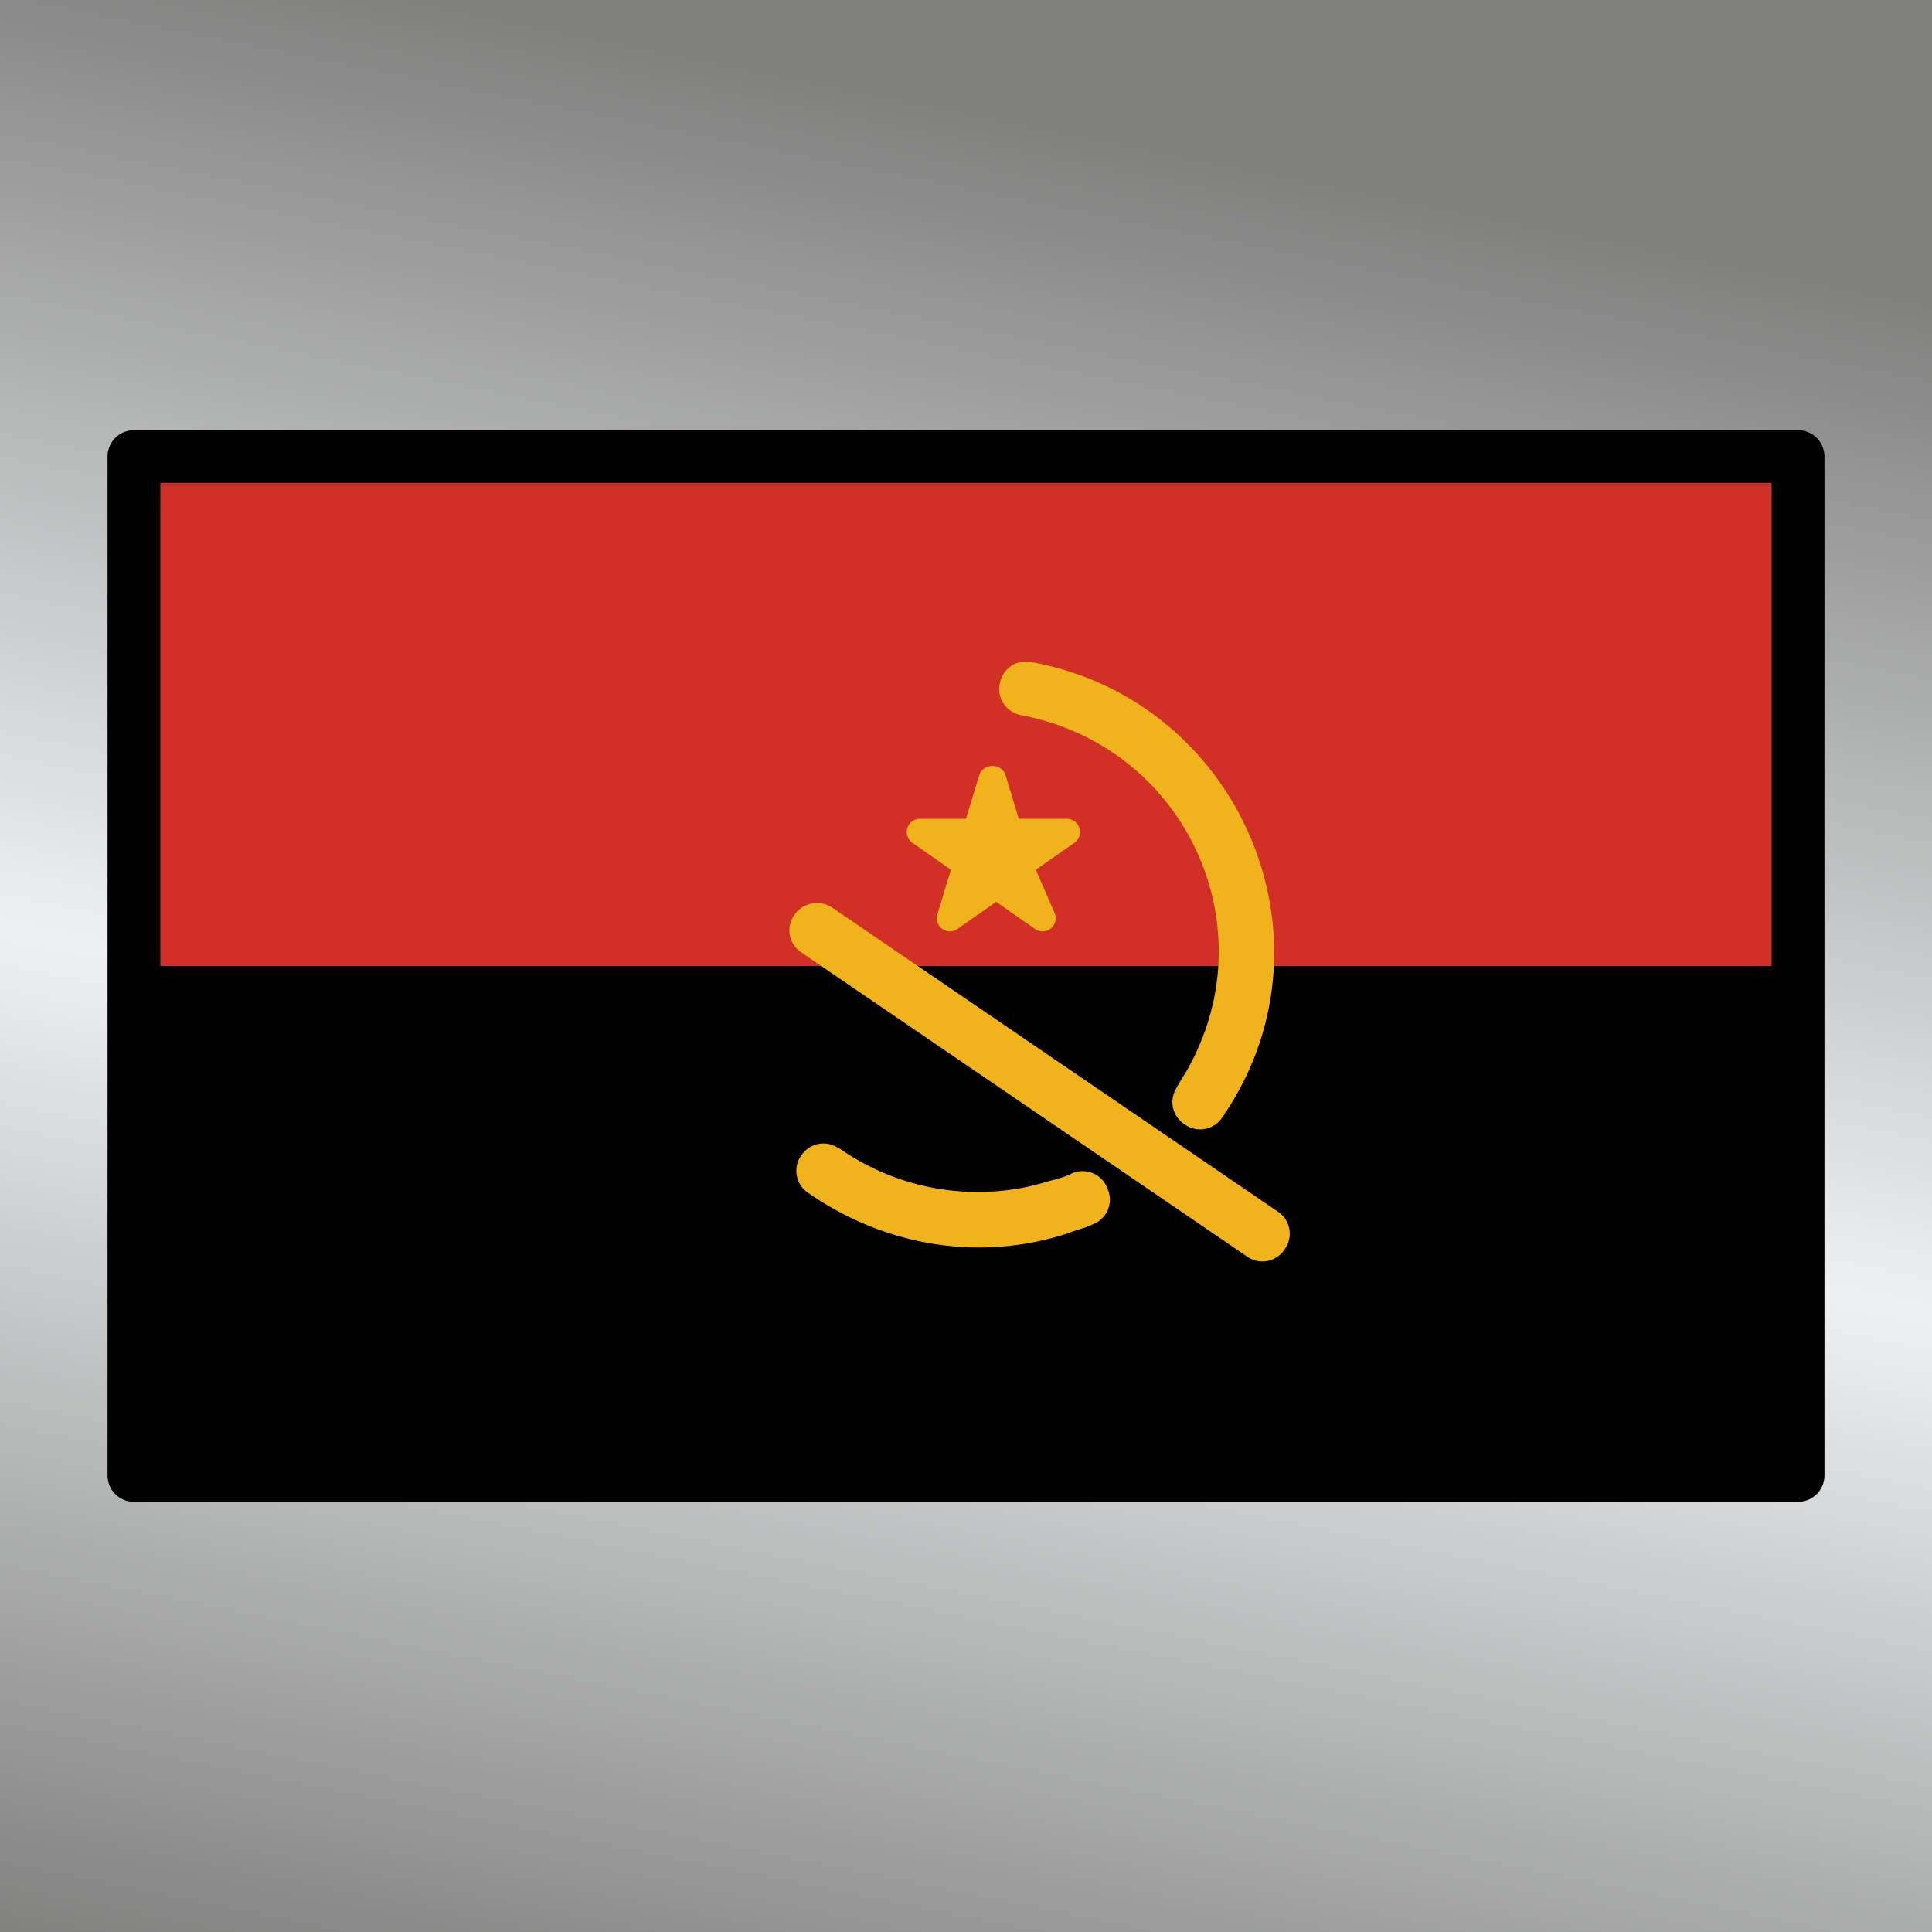 <svg viewBox="0 0 1024 1024"  xmlns="http://www.w3.org/2000/svg">
<rect x="0" y="0" width="1024" height="1024" fill="#333333" stroke="none"/>
<defs>
 <g id="asset783" desc="OpenMoji (CC BY-SA 4.0)/Flags/Angola">
  <path d="M71 242 H953 V782 H71 Z" />
  <path d="M71 242 H953 V512 H71 Z" fill="#d22f27" />
  <path d="m488 441 h77 l-62 45 24 -73 24 73 z" fill="#f1b31c" />
  <path d="m526 406 a7 7 0 0 0 -7 5 L512 434 h-24 a7 7 0 0 0 -4 13 l20 14 -7 23 a7 7 0 0 0 11 8 l20 -14 20 14 a7 7 0 0 0 11 -8 L549 461 569 447 A7 7 0 0 0 565 434 H540 L533 411 A7 7 0 0 0 526 406 ZM522 448 h8 l2 7 -6 5 -6 -5 z" fill="#f1b31c" />
  <path d="m547 351 a14 14 0 0 0 -17 11 14 14 0 0 0 11 17 c90 17 134 118 84 195 0 1 -1 1 -1 2 a14 14 0 0 0 4 20 14 14 0 0 0 20 -4 c1 -1 1 -2 2 -3 a14 14 0 0 0 0 0 C711 496 656 371 547 351 Z" fill="#f1b31c" />
  <path d="m445 609 a14 14 0 0 0 -20 3 14 14 0 0 0 3 20 c40 28 90 37 137 22 a14 14 0 0 0 0 0 c5 -2 10 -3 14 -5 a14 14 0 0 0 8 -19 14 14 0 0 0 -19 -8 c-4 2 -8 3 -12 4 -38 12 -80 5 -112 -18 z" fill="#f1b31c" />
  <path d="m430 479 a14 14 0 0 0 -9 6 14 14 0 0 0 4 20 l236 161 a14 14 0 0 0 20 -4 14 14 0 0 0 -4 -20 L441 481 a14 14 0 0 0 -11 -2 z" fill="#f1b31c" />
  <path d="m71 228 a14 14 0 0 0 -14 14 v540 a14 14 0 0 0 14 14 h882 a14 14 0 0 0 14 -14 V242 a14 14 0 0 0 -14 -14 zm14 28 H939 V768 H85 Z" fill="#000000" />
 </g>
<linearGradient id="silver" x1="0.2" x2="0" y1="0" y2="1">
  <stop offset="0%" stop-color="#80807F"/>
 <stop offset="50%" stop-color="#EEF0F2" />
 <stop offset="100%" stop-color="#80807F"/>
</linearGradient>
</defs>
 <rect x="0" y="0" width="100%" height="100%" fill="url(#silver)" />
 <use href="#asset783" />
</svg>
